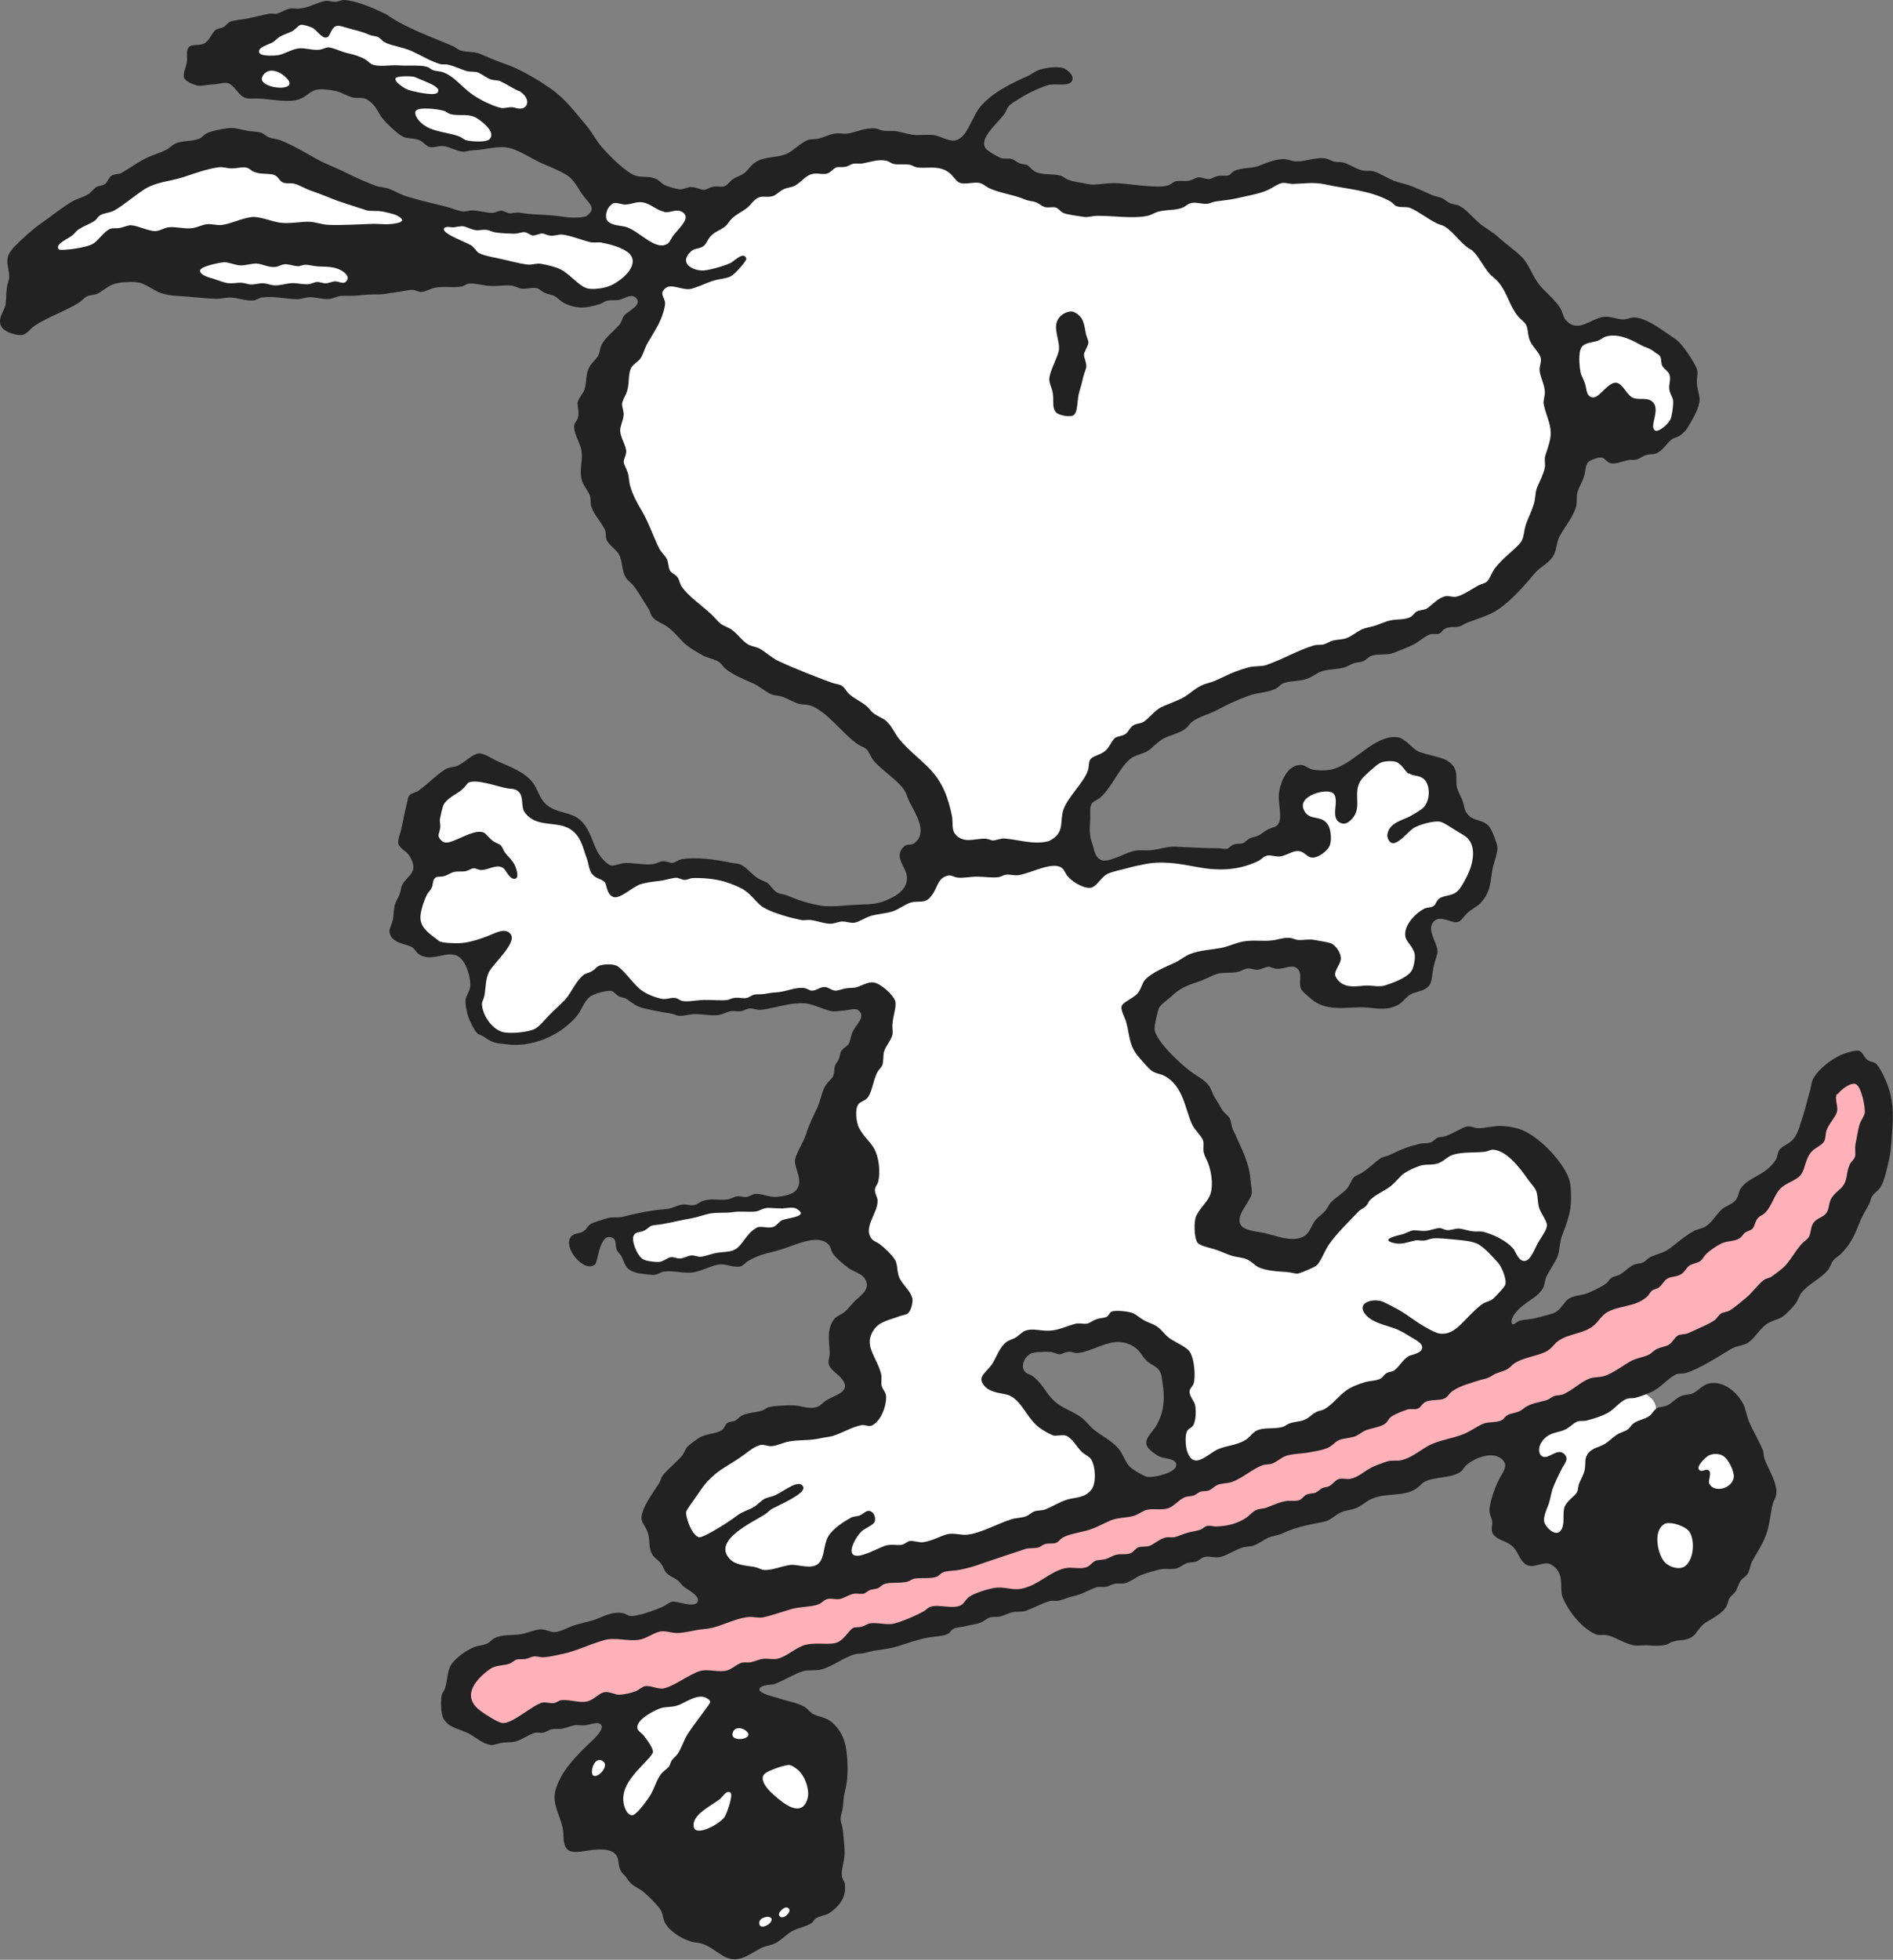 <?xml version="1.0" encoding="UTF-8"?><svg id="Layer_2" xmlns="http://www.w3.org/2000/svg" viewBox="0 0 187.62 194.13"><rect x="0" y="0" width="187.62" height="194.13" fill="#808080" stroke="none"/><defs><style>.cls-1,.cls-2,.cls-3,.cls-4,.cls-5{stroke-width:0px;}.cls-1,.cls-2,.cls-5{fill-rule:evenodd;}.cls-1,.cls-4{fill:#fff;}.cls-2{fill:#ffb1b9;}.cls-3,.cls-5{fill:#222;}</style></defs><g id="Layer_1-2"><path class="cls-3" d="M168.78,160.92c.6-.49,1.62-.82,2.25-1.67.22-.3.22-.7.43-1.01.15-.21.38-.35.52-.55.25-.35.31-.81.58-1.16.15-.2.43-.34.6-.55.27-.37.28-.92.5-1.32.49-.89.98-1.6,1.34-2.53.41-1.04.44-2.13.71-3.19.06-.23.27-.55.32-.81.21-1.13-.66-2.35-1.14-3.6-.12-.31-.06-.64-.18-.91-.43-1.01-.96-1.88-1.34-2.75-.26-.6-.33-1.32-.63-1.86-.78-1.41-2.13-2.23-3.34-1.97-.63.13-.9.58-1.58.96-.28.16-.8.11-1.25.31-.47.2-.83.65-1.28.88-.39.2-.87.15-1.14.34,0,0-.01.01-.02.02-.29.21-.43.53-.65.69-.5.37-1.13.39-1.62.77-.21.16-.32.43-.56.59-.28.2-.73.29-1.1.53-.39.26-.74.64-1.12.87-.7.42-1.29.37-1.77,1.08-.29.44-.14.99-.26,1.54-.11.5-.4.93-.57,1.39-.09.25-.05.62-.24.88-.27.37-.87.73-1.15,1.3-.3.59.14,2.03-.54,2.54-.47.35-1.3-.39-1.48-.95-.13-.39.15-1.11.37-1.65.22-.54.29-1.22.45-1.66.18-.5.59-1.37.9-1.97.24-.48.75-.94.3-1.43-.76-.83-1.67.68-2.33.11-.31-.28-.3-.94.15-1.5.67-.83,1.49-.74,2.19-1.06.46-.21.79-.6,1.2-.8.26-.12.57-.02.91-.1.61-.14,1.7-.47,2.31-.87.58-.38,1.02-.99,1.65-1.27.29-.13.65-.05.95-.14.33-.1.69-.21,1.03-.34.3-.11.58-.23.82-.37.72-.41,1.28-1.11,2.06-1.55.29-.17.73-.07,1.07-.18,1.45-.46,3.01-1.51,4.48-2.38.56-.33,1.26-.32,1.74-.66.63-.45,1.05-1.28,1.74-1.77.65-.47,1.31-.44,1.88-.97.3-.28.67-.64,1-1.06.31-.39.33-.8.69-1.21.73-.83,1.86-1.32,2.54-2.14.24-.29.32-.71.54-.97.23-.27.52-.41.75-.63,1.01-1,1.43-2.05,1.82-3.03.27-.7.6-1.22.97-1.9.13-.25.15-.57.32-.81.23-.33.56-.5.78-.83.44-.65.7-1.99.91-2.93.2-.93.23-2.08.3-2.91.12-1.45.04-2.92-.43-4.19-.23-.65-.77-1.87-1.21-2.26-.22-.19-.6-.14-.89-.4-.29-.26-.39-.7-.75-.86-.31-.13-1.57.27-2.05.52-.87.46-1.87,1.19-2.46,2.14-.27.42-.26.96-.42,1.46-.23.74-.39,1.55-.62,2.23-.27.78-.44,1.67-.93,2.32-.43.57-1.08.7-1.42,1.11-.23.29-.18.72-.39,1.04-1.05,1.58-2.61,1.62-3.44,2.78-.24.33-.21.78-.5,1.16-.38.5-1.07.6-1.46,1-.56.55-.89,1.22-1.56,1.65-.36.22-.82.25-1.17.45-.92.52-1.51,1.06-2.36,1.71-.55.43-1.28.56-1.92.86-.28.14-.47.4-.71.52-.31.15-.69.11-.99.26-.43.22-.86.68-1.35.96-.26.14-.63.18-.83.33-.21.15-.32.4-.52.55-.46.34-1.2.69-1.77.93-.67.29-1.52.22-2.05.67-.35.3-.64.9-1.15,1.22-.39.24-1.18.37-1.78.55-.7.21-1.4.19-1.79.31-.39.12-.55.47-.75.33-.21-.14-.02-.74.39-1.2.97-1.11,1.98-1.28,2.64-2.33.17-.26.19-.82.35-1.16.32-.68.86-1.38,1.12-2.06.22-.57.16-1.29.4-1.92.55-1.46.92-2.38.92-3.81,0-.67-.02-1.38-.21-1.91-.53-1.52-2.59-3.87-4.49-4.76-.62-.29-1.61-.46-2.31-.47-.78-.01-1.55.26-2.29.22-.31-.02-.68-.24-1.03-.16-.5.11-1.29.66-2.08.94-.27.1-.6.08-.83.18-.24.11-.4.35-.64.44-.34.14-.75.06-1.11.15-1.2.3-1.73.49-2.83,1.04-.36.18-.82.25-1.02.37-.58.38-1.18,1.02-1.9,1.47-.3.18-.59.25-.79.44-.25.25-.35.72-.66,1.09-.44.54-1.18.9-1.64,1.43-.2.22-.3.53-.52.78-.33.39-.79.68-1.04,1.02-.39.54-.51,1.17-1.03,1.49-1.27.77-3.04-.17-4.41-.37-.48-.07-1.48-.23-1.81-.6-.79-.86.75-2.29.98-3.16.07-.28-.07-.98-.12-1.53-.16-1.77-.97-3.17-1.75-4.92-.16-.36-.14-.83-.34-1.14-.16-.24-.46-.43-.63-.67-.26-.38-.49-.83-.76-1.24-.26-.4-.38-.91-.65-1.28-.44-.59-1.19-.93-1.76-1.36-1.38-1.06-3.38-3-3.6-4.14-.07-.39.35-2.05.44-2.2.24-.39.77-.71,1.19-1.1.85-.8,1.49-1.08,2.52-1.41.77-.25,1.47-.65,1.96-.82.58-.2,1.41-.07,2.14-.22.33-.07.6-.29.91-.33.35-.05.73.14,1.07.12.39-.03.76-.31,1.1-.3.13,0,.5.2.77.21.79.03,1.45-.44,1.95-.1.77.55.05,1.59.56,2.24.24.31,1.03.96,1.26,1.11,1.36.89,3,.58,4.45.56,1.5-.02,2.43.45,3.77-.22.47-.24.7-.66,1.16-.99.58-.41,1.55-.3,2.03-1.05.2-.32.24-1.09.34-1.62.1-.61.39-1.21.41-1.62.05-.87-1.23-2.27-.28-3.08.65-.56,1.77.33,2.33.12.33-.12.55-.52.9-.87.38-.37.94-.62,1.27-.95,1.15-1.18,1.01-2.31,1.24-3.44.14-.7.55-1.6.47-2.23-.04-.3-.49-1.58-.82-1.97-.59-.69-1.43-.49-2.02-1.09-.5-.5-.4-1-.66-1.59-.16-.37-.35-.75-.45-1.02-.33-.92.35-1.96-1-2.8-.71-.44-2.47-.64-3.05-1.02-.68-.46-1.22-1.25-1.95-1.32-2.31-.21-4.27,2.72-6.52,3.21-.46.11-1.41.11-1.91-.02-.35-.08-.66-.39-1-.43-1.35-.12-2.03,1.55-2.22,2.52-.25,1.24.44,2.72-.2,3.44-.16.18-.51.23-.91.41-.34.15-.65.46-.94.6-.28.14-.62.17-.87.29-.25.13-.48.39-.67.48-.22.1-.63.01-.95.14-.26.11-.46.35-.6.4-.25.09-.65-.04-1.07-.04-1.44,0-2.76-.1-4.09-.15-.81-.02-1.41.21-2.32.34-.6.08-1.29-.06-1.87.1-.76.19-2.54,1.18-3.15.89-.7-.33-.67-.99-.89-1.58-.33-.92-.27-1.46-.22-2.36.04-.6-.1-1.34.18-1.69.19-.23.61-.37.86-.6,1.12-1.02,1.8-2.81,2.87-3.75.54-.47,1.33-.5,1.89-.9.49-.35.9-.85,1.45-1.15.73-.39,1.57-.5,2.23-1.02.22-.18.37-.45.59-.63.71-.55,1.68-.75,2.42-1.14,1.17-.63,2.13-1.07,3.24-1.47.87-.32,1.92-.31,2.66-.69.29-.15.46-.41.71-.52.69-.3,1.65-.17,2.47-.49.46-.18.86-.52,1.32-.69.72-.26,1.56-.18,2.32-.41.32-.1.6-.31.91-.41.29-.1.66-.08.95-.21.29-.14.5-.41.79-.52.64-.25,1.56-.03,2.21-.3.78-.32,1.45-.53,2.11-.9.52-.29.97-.73,1.47-.92.29-.11.72.03.99-.1.16-.09.3-.36.52-.47.48-.27,1.05-.09,1.49-.24.21-.07.44-.26.71-.36.71-.25,1.52-.53,2.2-.83,1.64-.71,3.28-2.61,4.51-4.07.55-.66,1.25-.86,1.79-1.66.39-.58.33-1.42.71-2.08.51-.9,1.21-1.72,1.56-2.76.17-.48.01-1.06.19-1.61.14-.44.45-.93.61-1.43.18-.57.15-1.19.42-1.46.2-.21,1.1-.56,1.44-.43.21.09.47.43.7.51.46.17,1.12-.12,1.83-.28.25-.06.59.02.88-.07.24-.07.57-.34.94-.45.32-.09.72-.04.95-.14.72-.33.99-.95,1.53-1.38.22-.18.54-.2.79-.37.76-.53.85-.91,1.22-1.53.38-.62.67-1.33.75-1.82.1-.58-.21-1.11-.25-1.86-.03-.62.15-1.02,0-1.41-.29-.74-1.45-2.49-2.03-2.89-1.34-.9-2.74-2.06-4.08-2.21-.4-.05-.78.2-1.22.19-.59-.01-1.31-.34-1.92-.25-1.32.2-2.47,1.59-3.66.41-.37-.37-.36-.83-.61-1.24-.49-.84-1.43-1.55-2.06-2.31-.73-.89-1.06-2.1-1.8-2.82-.68-.65-1.56-1.26-2.32-1.96-.54-.5-1.16-.8-1.72-1.25-.83-.67-1.33-1.4-2.08-1.81-.32-.17-.71-.15-1.04-.32-.32-.16-.47-.36-.74-.47-.33-.14-.71-.17-1.04-.32-.61-.27-1.18-.55-1.78-.79-.69-.27-1.35-.39-1.89-.59-.69-.27-1.32-.71-2.01-.93-.39-.13-.84-.01-1.22-.12-.61-.17-1.14-.55-1.75-.75-.28-.09-.59-.05-.88-.09-.32-.05-.58-.25-.89-.32-.97-.2-1.93.29-2.94.28-.45,0-.85-.23-1.27-.23-.87,0-1.67.37-2.5.68-.75.28-1.59.13-2.4.49-.21.1-.34.35-.56.44-.22.09-.68-.03-1.11.07-.25.06-.53.25-.72.29-.39.08-.82-.2-1.19-.16-.26.04-.55.26-.91.33-.43.09-.95-.05-1.34.07-.26.09-.47.32-.75.4-.68.21-1.84.08-2.75,0-.9-.08-1.92-.25-2.76-.23-.99.03-1.72.25-2.52.08-.59-.14-1.24-.19-1.85-.41-.3-.11-.43-.3-.74-.4-.7-.23-1.86-.02-2.57-.43-.31-.17-.52-.5-.75-.62-.16-.09-.46-.08-.73-.17-.28-.1-.54-.35-.77-.43-.38-.13-.77.04-1.15-.12-.39-.17-1.3-.69-1.48-.95-.67-.98,1.11-2.39,1.85-3.38.23-.3.23-.6.55-.9.24-.22.79-.55,1.2-.79.86-.53,1.94-.99,2.6-1.19.63-.19,1.95.16,2.32-.34.36-.49-.25-1.03-.61-1.25-.61-.36-2.08-.1-2.6.08-.41.14-.82.48-1.2.65-1.42.62-3.46,1.58-4.66,3.04-.66.81-1.16,2.46-1.9,3.03-.74.58-1.33.15-2.42-.2-.45-.14-1.3-.06-1.95-.06-.61,0-1.28-.23-1.96-.37-.45-.08-.95,0-1.42-.07-.24-.04-.47-.18-.69-.21-1.04-.12-1.9.37-2.78.5-.4.06-.88-.06-1.27,0-.52.08-1.06.36-1.59.5-.32.08-.86.04-1.11.15-.74.31-1.4,1.03-1.99,1.32-.94.47-2.29.25-3.22.9-.47.33-.73.82-1.08,1.06-.39.28-.84.38-1.2.65-.2.15-.37.43-.64.59-.33.2-.77,0-1.29.11-.3.06-.59.27-.8.29-.36.03-.77-.24-1.23-.27-.43-.03-.87.25-1.18.23-.43-.04-1.23-.27-1.58-.45-.27-.14-.46-.41-.74-.55-.73-.37-1.46-.14-2.12-.36-.9-.31-2.48-1.85-3.37-2.89-.55-.64-.94-1.44-1.47-2.06-1.28-1.5-2.1-2.67-3.62-3.72-1.4-.97-3.12-1.96-4.54-2.43-.89-.3-1.66-.67-2.48-1-.53-.21-1.32-.1-1.92-.33-.22-.08-.4-.26-.62-.37-2.06-.91-4.68-1.77-6.71-3.21-.05-.03-.07-.02-.11-.04C36.99.78,35.21.03,34.05,0c-.23,0-.53.18-.84.18-.37,0-.69-.14-.96-.09-.87.17-1.64.68-2.58.76-.29.03-.6-.05-.88-.01-.45.06-.76.32-1.28.5-.25.08-.55-.04-.84.02-.71.14-1.5.35-2.17.48-.46.09-1.39.16-1.71.32-.21.1-.37.37-.64.52-.32.17-.57.11-.83.33-.37.33-.56,1-1.07,1.29-.5.28-1.25.02-1.55.39-.29.34-.1,1.02-.19,1.53-.08.46-.46,1.2-.22,1.57.21.33.99.63,1.28.69.38.07,1.02-.11,1.6-.12.49-.01,1.18-.3,1.6-.05.51.3.88,1.06,1.42,1.34.36.18.94.1,1.38.11,1.19.03,3.12.49,4.2.03.57-.24.99-.74,1.51-.88.48-.13,1.24-.03,1.8.06.68.11,1.2.49,1.82.67.47.14,1.04-.06,1.5.23.93.59,1.11,1.39,1.51,1.87.47.56,1.36,1.4,1.92,1.74.52.32,1.19.15,1.81.44.29.14.56.51.9.63.38.13,1.02-.14,1.41-.08.66.09,1.31.51,1.93.56.26.02.66-.14,1.03-.15,1.09-.01,2.16-.41,3.24-.28,1.22.15,2.54,1.16,3.72,1.65.79.33,1.5.62,2.17,1.01.94.55,1.16,1.32,1.74,2.09.63.84,1.37,1.28.4,2.01-.32.24-1.58.23-2.14.14-1.16-.19-2.3-.22-3.37-.29-.47-.02-.89-.12-1.26-.15-.3-.03-.7.11-.96.06-.23-.04-.57-.24-.73-.25-.3-.01-.62.22-.95.22-.56,0-1.26-.22-1.92-.25-.35-.01-.71.15-.99.11-.55-.08-1.18-.37-1.81-.52-1.28-.31-2.45-.58-3.7-.96-.64-.19-1.21-.55-1.86-.79-.4-.14-.83-.12-1.23-.27-.98-.37-2.04-.83-2.95-1.29-.96-.49-2.04-.87-2.99-1.4-1.2-.68-2.31-1.34-3.49-1.81-.38-.15-.79-.15-1.19-.31-.25-.1-.45-.32-.7-.43-.35-.16-1-.12-1.5-.23-.46-.1-1.08-.27-1.53-.26-.62.02-1.93.28-2.43.53-.31.16-.44.41-.71.52-.67.29-1.65.17-2.39.49-.27.12-.55.43-.86.6-.66.34-1.48.55-2.23.94-.8.42-1.54.98-2.25,1.37-.29.16-.78.1-1.02.3-.27.21-.35.59-.59.78-.28.22-.59.15-.9.33-.27.16-.51.56-.86.75-.51.28-1.04.39-1.55.69-1.07.64-2.15,1.53-3.11,2.19-.78.54-1.75,1.43-2.54,2.22-1.24,1.25-.56,1.87-.56,3.04,0,.27-.18.66-.24,1.12-.09.72-.03,1.46-.18,1.84-.28.75-.74,1.3-.33,2,.34.57,1.66.9,2.09.78.54-.15.61-.53,1.27-.96,1.27-.83,2.97-1.38,4.37-2.27.23-.15.44-.42.67-.55.3-.18.75-.13,1.1-.3.55-.28,1-.71,1.54-.92.64-.25,2.21-.33,2.79-.12.72.26,1.26.71,1.86.94.6.22,1.21.3,1.84.33,1.2.06,2.31.22,3.68.28.56.02,1.01-.17,1.6-.12.69.05,1.48.36,2.18.28.27-.04.52-.25.8-.29,1.1-.17,2.22.12,3.41.17.45.02.95-.22,1.45-.2.59.03,1.22.22,1.77.18.42-.03.82-.28,1.25-.31.58-.03,1.13.03,1.76-.05.58-.07,1.22-.1,1.79-.09.64,0,1.15-.13,1.75-.2.59-.07,1.29-.26,1.79-.25.28.01.57.22.85.2.41-.02.88-.33,1.36-.42.87-.16,1.88.03,2.63-.12.25-.04.47-.26.72-.29.58-.06,1.37.2,2.15.24.76.04,1.57-.14,2.18-.02.3.06.58.24.85.28.52.07,1.19-.19,1.65-.01.21.09.42.32.7.44.32.14.69.16.97.32.29.16.5.42.78.59,1.23.71,2.35.63,3.68.19.25-.08.44-.24.68-.32.35-.11.83,0,1.3-.11.47-.11,1.19-.67,1.64-.16.62.71-.79,1.24-1.21,1.75-.19.23-.21.59-.43.85-.78.91-1.43,1.27-1.82,2.08-.15.33-.14.73-.35,1.08-.26.42-.58.62-.81,1.02-.43.76-.27,1.56-.51,2.27-.14.41-.5.74-.65,1.17-.13.37.18,1.07,0,1.64-.09.3-.32.48-.36.7-.11.66.44,1.57.64,2.24.35,1.18-.28,2.31.18,3.44.2.5.57.88.73,1.35.11.34.02.74.15,1.1.28.8.91,1.41,1.32,2.22.18.36.03.89.27,1.21.45.63.99.86,1.23,1.46.28.7.18,1.48.6,2.12.19.3.5.48.71.74.56.7,1.03,1.58,1.52,2.33.16.24.19.57.4.83.38.46.96.57,1.52.99.78.57,1.31,1.4,2.04,1.93.4.29.92.58,1.36.84.55.32,1.24.37,1.71.71.23.17.37.45.59.63.79.67,1.97,1.1,2.72,1.45.63.29,1.06.67,1.59.98.42.25.93.22,1.31.35.54.18,1.04.5,1.59.68.39.13.84.07,1.23.2,1.66.57,3.28,2.92,4.74,3.87.28.18.59.25.82.47.27.27.39.74.68,1.09.9,1.08,2.32,1.86,3.07,2.97.23.34.31.77.49,1.13.63,1.21,1.83,3.01.54,4.07-.44.36-.71-.04-1.17.46-.9.96.31,1.94.39,2.89.11,1.33-1.25,2.07-2.41,2.48-.97.33-1.91.25-2.82.31-1.05.07-2.22.23-3.21.09-1.24-.19-2.24-.52-3.43-1.01-.35-.15-.76-.13-1.08-.35-.34-.23-.57-.64-.83-.86-.24-.2-.68-.3-1.01-.51-.58-.36-1.05-1.02-1.65-1.33-.24-.13-.65-.13-1-.2-1.6-.33-3.52-.61-4.98-.32-.29.06-.54.31-.83.33-.32.03-.59-.2-.96-.16-.31.03-.65.26-1.02.3-.96.09-2.06-.19-2.8-.11-.56.06-1.09.38-1.48.16-.36-.2-.77-.68-.99-1.01-.71-1.07-.82-2.53-1.97-3.49-.91-.77-2.33-.57-3.37-1.55-.57-.54-.76-1.42-1.2-2.03-.84-1.15-2.58-1.74-3.42-2.12-.71-.32-1.46-.88-1.98-.82-.68.07-1.25.81-2.1,1.21-.34.15-.85.13-1.25.38-.88.55-1.76,1.5-2.65,2.11-.25.17-.67.21-.87.44-.15.19-.2.62-.28.93-.24.91-.33,1.55-.54,2.46-.1.45-.4,1.15-.26,1.46.21.47.68.64.95.97.3.37.61,1.05.5,1.52-.13.57-.8.95-1.1,1.56-.1.2-.13.58-.24.89-.12.32-.36.66-.47,1.04-.15.53-.1,1.11-.22,1.58-.11.41-.37.85-.31,1.19.21,1.14,1.78,1.09,2.3,1.5.24.19.37.47.59.63,1.28.92,2.92-.54,4.02.3.82.63,1.17,2.3,1.08,2.95-.07.47-.42.92-.46,1.27-.05.47.17,1.53.4,2.01.14.3.45,1,.73,1.28.19.2.53.24.78.44.85.64,1.41.58,2.31.7,2.14.26,4.98-.66,6.79-2.8.49-.56.69-1.38,1.25-1.87.44-.39,1.88-.75,2.27-.6.22.08.43.39.71.52.25.12.54.11.73.25.7.48.95.74,1.67.91.75.18,1.82.4,2.58.5.36.05.64.21.88.25.51.06,1.17-.19,1.79-.17.79.03,1.59.2,2.22.09.45-.08.84-.34,1.25-.38.34-.03.66.06.95,0,.25-.04.55-.21.76-.25.36-.07.75.14,1.15.12.38-.02.91-.13,1.33-.23.96-.22,2.46-.56,3.39-.37.76.16,1.58.57,2.35.74.28.06.86-.05,1.33-.08.4-.03,1.05-.29,1.38.04.62.61-.2,1.3-.56,1.93-.29.51-.27,1.09-.5,1.39-.16.22-.49.36-.71.67-.12.18-.12.51-.24.81-.09.22-.3.42-.37.62-.12.36-.01.73-.23,1.12-.17.28-.45.48-.66.78-.39.55-.51,1.47-.85,2.24-.41.89-.82,1.65-1.11,2.59-.28.89-1,1.94-1.11,2.59-.14.8.98,2.18.01,3.13-.38.37-1.51.59-2.16.56-.58-.03-1.24-.35-1.81-.29-.28.03-.52.24-.79.29-.3.06-.66-.09-.99-.05-.34.04-.66.27-.95.3-.96.1-1.61-.13-2.44.15-.29.1-.51.32-.83.4-.38.11-.82-.1-1.22-.04-.46.06-.93.35-1.44.43-.49.07-.99.08-1.49.16-1.05.16-2.02.39-2.96.62-.49.12-1.01,0-1.45.12-.4.1-1.52.44-1.78.62-.23.16-.37.48-.63.67-.4.29-.97.18-1.28.57-.85,1.08,1.36,3.68,2.41,2.72.26-.24.45-3.33,1.76-2.58.38.22.17.7.38,1.18.09.2.35.4.48.67.39.84.38,1.26,1.42,1.57.3.08,1.57.24,1.8.22.33-.03.65-.29.98-.33.98-.14,2.03.25,2.99.06.84-.17,1.6-.61,2.42-.76.67-.13,1.59.4,2.22.16.27-.1.47-.38.71-.52,1.35-.78,2.21-.76,3.63-1.25,1.25-.43,3.26-1.37,4.27-.43.29.27.31.72.53,1.01.32.43.91.91,1.34,1.26.68.55,1.61.62,1.92,1.43.29.78-.39,1.31-1.02,1.86-.38.35-.72.82-1.08,1.14-.32.28-.79.43-1.01.68-.91,1.03-.5,2.51-.51,3.46,0,.34-.19.79-.08,1.11.21.63.89.87,1.34,1.49.87,1.19-.63,1.48-1.55,2.03-.29.18-.55.48-.79.6-.75.36-1.36.07-2.18-.05-.62-.09-2.22.01-2.82.16-.2.05-.38.25-.6.32-.71.22-1.47.21-2.05.52-.23.12-.38.34-.6.47-.21.13-.61.08-.83.26-.2.15-.26.47-.44.62-.61.5-1.62.37-2.39.87-.32.21-.84.57-1.12.87-.21.23-.3.62-.55.9-.6.69-1.41,1.32-1.89,1.93-.16.2-.2.52-.36.77-.67,1.05-1.64,2.33-1.74,3.34-.05.53.37.87.58,1.43.32.84.06,1.45.45,2.21.23.44.56.53.95,1.04.2.27.24.54.4.75.34.44.77.5,1.29.91.19.16.29.39.51.56.35.28,1.77.97,1.34,1.57-.37.52-2.06-.15-2.45-.09-.35.07-.61.35-1.02.53-.7.31-2.44.96-3.15.89-.23-.02-.51-.24-.77-.28-.96-.16-1.68.22-2.55.57-.84.33-1.9.45-2.69.81-.65.29-1.16.52-1.59.5-.31,0-.78-.24-1.15-.27-.6-.04-1.43.37-2.16.49-.87.14-1.75-.05-2.63.42-.18.1-.34.31-.56.44-.43.26-.96.21-1.44.43-.73.32-1.75.98-2.24,1.75-.36.55-.36,1.55-.58,2.27-.07.24-.27.46-.33.67-.13.53-.12,1.91.18,2.4.58.94,1.48.93,2.49,1.45.76.41,1.37,1.03,2.21,1.13.33.03.79-.19,1.18-.23.42-.04.88-.02,1.22-.11.67-.17,1.24-.65,1.92-.86.26-.07.55.03.84-.02.28-.04.56-.27.83-.33.34-.07.74,0,1.11-.08.41-.08.82-.26,1.21-.33.3-.05.7.07,1.1,0,.58-.08,1.27-.44,1.53.03.27.47-.89,1.47-1.47,2.03-1.61,1.56-2.57,2.74-3.05,4.26-.5,1.58.61,2.77.74,4.33.04.51-.04,1.29.47,1.71.43.36,1.44.14,2.03.05.68-.1,1.55-.16,2.07.01,1.22.43.68,1.26,1.16,2.07.13.2.4.41.56.66.48.76.77.76,1.45,1.21.55.39,1.43,1.31,1.81,1.79.35.45.28,1.04.58,1.51.57.93,1.72,1.52,2.61,1.8.29.09.63.06.96.17.79.25,1.3.71,2.02,1.16,1.48.91,2.35.12,3.84-.69.4-.22,1.05-.27,1.59-.58.57-.32,1.04-.88,1.61-1.16.63-.31,1.39-.44,1.82-.75.23-.16.28-.36.44-.47.36-.23.99-.31,1.28-.49,1.33-.86,1.76-1.87,1.6-2.96-.04-.24-.26-.46-.29-.71-.1-.79.31-1.52.27-2.49-.02-.69-.11-1.39-.17-2.03-.04-.43-.22-.83-.23-1.17,0-.29.19-.81.24-1.27.04-.47.07-.94.15-1.26.34-1.36.37-2.4.23-3.87-.11-1.17-.4-2.11-1.27-2.98-.77-.78-1.45-.66-2.13-1.05-.27-.15-.45-.46-.78-.66-.62-.39-1.61-.55-2.31-.78-.26-.08-.68-.2-1.16-.35-.27-.08-1.08-.33-1.01-.65.09-.44,1.31-.43,1.4-.46,1.17-.44,1.99-1.02,2.94-1.31.56-.17,1.19-.01,1.79-.17,1.17-.31,2.09-1.14,3.36-1.51.26-.08.56-.03.84-.1.57-.15.88-.24,1.41-.3.74-.1,1.39-.21,2.01-.4,1.04-.33,1.99-.67,3.03-.86.65-.11,1.45-.12,1.91-.36.21-.11.27-.36.56-.51.27-.14.89-.16,1.29-.27.44-.12.91-.16,1.33-.31.34-.12.62-.42.94-.52.31-.11.72-.02,1.07-.11.38-.1.78-.32,1.21-.42.41-.09.86,0,1.22-.11.82-.27,1.58-.73,2.42-.98.33-.1.7.02,1.03-.07.45-.13.88-.32,1.36-.43.86-.17,1.4-.57,2.23-.86.32-.12.69,0,1.03-.07.26-.05.51-.23.8-.29.37-.08.79.03,1.1-.07.56-.17,1.03-.6,1.58-.81.58-.22,1.3-.42,1.86-.55.55-.13,1.18.05,1.68-.12.33-.11.6-.36.9-.48.32-.13.67-.07.99-.18.27-.1.5-.36.79-.44.47-.14,1.04.1,1.56,0,.6-.12,1.31-.6,2.12-.91.41-.15.91-.11,1.29-.26.46-.18.9-.52,1.35-.73.46-.21.97-.24,1.37-.42.93-.43,1.53-.61,2.5-.84.61-.15,1.28-.23,1.86-.39.52-.15.99-.65,1.51-.89.53-.24,1.11-.21,1.63-.47.49-.25.91-.63,1.39-.85,1.56-.69,3.11-.13,4.48-1.05.24-.16.58-.54.74-.63.95-.55,2.78-.33,3.68-1.06.14-.11.27-.4.48-.59.81-.72,2.76-1.54,3.66-.49.53.62-.05,1.19-.44,1.96-.39.8-.93,2.27-.9,3.09,0,.3.23.7.26.99.05.46-.18.94.12,1.3.54.67,1.42.6,2.07,1.36.4.47.6,1.26,1.15,1.61.82.51,1.77-.45,2.56.04,1.33.81.78,2.29,1.04,3.07.41,1.19,1.79,3.16,3.32,3.8.43.18.75-.03,1.35.15.76.24,1.43.72,2.32.93.46.11,1.07-.02,1.61.03.55.05,1.16.05,1.6-.04.32-.07.47-.25.76-.33.79-.24,1.38-.05,2.01-.55.38-.3.5-.72,1-1.14ZM113.65,146.28c-.44-.15-1.37-.69-1.67-.99-.48-.48-.66-1.27-1.16-1.84-.75-.84-1.68-1.23-2.46-1.88-.32-.27-.57-.61-.87-.89-1.02-.97-2.33-1.07-3.36-2.27-.51-.59-.87-1.36-1.67-2.01-.31-.26-.67-.28-.9-.55-.38-.47-.11-1.34.53-1.74.32-.2,1.43-.23,1.98-.2.33.01.68.23.96.24.21,0,.52-.23.91-.25.27-.02.58.15.84.13,1.85-.18,3.7-1.97,5.72-.55.5.35.62.75,1.03,1.19.45.5,1.02.61,1.33,1.03.31.42.3.88.38,1.4.21,1.26.17,2.8-.68,4.19-.39.63-1.28,1.32-.82,2.05.19.29.72.71,1.14.92.53.27,1.63.17,1.7.79.11.9-2.5,1.38-2.95,1.23Z"/><path class="cls-2" d="M182.08,108.32c-.32.54.2,1.36-.06,1.95-.23.53-.77,1.09-.98,1.68-.15.42-.06.85-.27,1.15-.29.42-.85.57-1.23.99-.68.76-.59,1.83-1.16,2.4-.48.49-1.41.7-1.95,1.28-.58.62-.81,1.65-1.46,2.34-.22.23-.55.33-.75.56-.27.3-.28.78-.54,1.05-.17.18-.51.21-.76.41-.16.14-.29.38-.48.51-.51.36-1.24.24-1.86.55-.42.21-1.06.62-1.49,1.04-.2.19-.33.49-.55.67-.33.26-.83.24-1.13.49-.29.24-.46.62-.78.82-.46.3-.99.2-1.4.46-.32.21-.46.59-.82.86-.2.16-.48.16-.68.32-.21.17-.31.44-.48.59-1.24,1.09-2.75.82-4,1.57-.53.32-.81.89-1.3,1.3-1.01.83-2.43.76-3.51,1.52-.32.22-.55.59-.86.83-.85.66-2.32.67-3.44,1.36-.26.16-.44.41-.67.56-.48.3-1.05.35-1.47.62-.66.42-.86.36-1.4.53-.84.28-1.82.51-2.61,1.04-.32.21-.43.52-.74.71-.54.33-1.43.06-2.05.44-.26.15-.38.47-.63.59-.31.16-.72,0-1.07.11-.52.17-1.33.48-1.7.78-.14.12-.28.43-.48.59-.48.38-1.35.45-2,.71-.31.12-.6.41-.98.56-.52.21-1.17.19-1.63.39-.34.15-.62.5-.94.68-.55.31-1.45.43-2.16.56-.69.12-1.57.11-2.17.33-.47.17-.87.58-1.39.77-.28.09-.59.04-.88.14-1.08.38-1.98,1.27-3.05,1.66-.52.18-1.02.11-1.48.31-.26.12-.5.39-.79.52-.25.12-.6.05-.87.14-.24.08-.42.28-.64.37-.3.1-.62.06-.91.18-.57.24-.97.79-1.5,1.03-.67.31-1.57.04-2.29.22-.37.1-.82.44-1.2.57-.7.24-1.63.16-2.39.49-.8.34-1.51.77-2.34.99-.76.2-1.77.36-2.35.68-.27.15-.4.4-.64.52-.3.15-.73.02-1.18.15-.21.06-.4.26-.6.32-.43.13-.93.02-1.33.16-1.55.53-3.29,1.08-5,1.68-.45.15-1.07.29-1.56.39-.53.1-1.13.07-1.56.23-.25.1-.43.36-.64.44-.65.23-1.48.08-2.17.18-.28.04-.53.27-.83.33-.77.16-1.63.01-2.21.22-.23.08-.39.3-.6.4-.24.11-.59.09-.87.22-.18.08-.37.27-.53.32-.28.09-.7-.05-1.07.03-.45.1-.88.4-1.28.5-.46.11-.95-.12-1.38.04-.27.11-.48.37-.75.48-.71.3-1.83.22-2.77.5-.95.28-1.96.64-2.77.81-.45.09-.93-.08-1.38-.04-1.59.14-2.88,1.08-4.47,1.2-.9.07-1.8.38-2.67.39-.58,0-1.17-.27-1.72-.14-.69.17-1.36.72-2.12.82-1.07.15-2.3-.28-3.36.02-1.48.42-2.66,1.03-4.01,1.34-.66.15-1.38.31-1.98.36-.34.03-.69-.13-1.03-.08-.24.04-.52.21-.83.26-.33.04-.66-.02-.88.06-.22.07-.41.3-.68.4-.62.21-1.36.13-1.9.51-1.77,1.26-2.78,2.88-.91,4.2.38.27,1.59,1.09,2.1,1.16.96.15,3.05-1.83,3.99-2.02.38-.08.77.12,1.15.05.26-.05.47-.27.72-.29.99-.1,2.03.44,2.9,0,.57-.29.95-.75,1.43-.8.46-.05.99.26,1.38.26.44,0,1.22-.17,1.67-.35.33-.13.56-.42.91-.49.57-.11,1.29.34,1.88.21,1.02-.22,2.42-1.35,3.55-1.71.81-.26,1.88.19,2.75-.08.42-.13.87-.56,1.35-.73.32-.11.65,0,.95-.06.46-.1.83-.31,1.29-.35.44-.03.93.09,1.34,0,.93-.19,1.87-1.16,2.79-1.38,1.2-.29,2.47.09,3.24-.28.62-.3,1.05-1.11,1.45-1.38.19-.13.48-.03.87-.14.37-.1.61-.3.83-.33.81-.1,1.55.17,2.26.05.72-.13,2.4-.85,3.14-1.28.15-.09.29-.27.48-.36.85-.4,2.39.28,3.21-.25.23-.14.43-.55.74-.78.51-.37,2.08-.88,2.8-.92.88-.05,1.55.27,2.34.12,1.69-.31,2.8-1.68,4.37-2.04.72-.16,1.55.16,2.21-.14.28-.12.48-.44.79-.59.25-.12.67-.06,1.06-.19.35-.11.7-.34.98-.41.54-.13,1.08.04,1.52-.19.23-.12.4-.39.64-.52.34-.17.87-.03,1.22-.19.5-.22.93-.65,1.5-.8.32-.1.7.03,1.03-.07.39-.12.79-.3,1.21-.42.4-.11.91-.17,1.25-.3.24-.09.41-.3.64-.36.31-.08.65.06.92.05.95-.04,1.98-.21,2.96-.85.33-.22.54-.52.94-.75.34-.19.72-.14,1.06-.26.66-.23,1.35-.58,2.04-.67.47-.06.92.07,1.3-.11.25-.12.4-.39.64-.51.27-.15.65-.09.95-.22.22-.1.42-.33.63-.44.23-.11.5-.08.68-.18.31-.16.55-.52.86-.67.4-.19.83.02,1.26-.07.73-.15,1.17-.6,1.96-1.05.45-.26,1.22-.52,1.66-.66.48-.16.95-.03,1.38-.12.98-.22,1.65-.82,2.67-1.41,1.02-.59,2.43-.72,3.6-1.21.65-.28,1.22-.71,1.8-.97.58-.27,1.37-.09,1.94-.4.2-.11.32-.35.53-.47.34-.21.87-.21,1.32-.46.21-.12.42-.32.64-.44.64-.34,1.45-.43,2.01-.63.25-.09.44-.29.64-.36.33-.12.7-.06,1.03-.23,1.01-.49,1.66-1.21,2.55-1.53.45-.16.98-.08,1.52-.27.77-.28,1.64-.91,2.4-1.37.65-.39,1.4-.44,1.97-.74.23-.13.43-.38.71-.52.4-.21.96-.25,1.25-.46.38-.27.53-.67.82-.86.3-.2.72-.11,1.06-.26.41-.18.94-.43,1.43-.65.4-.18.92-.43,1.21-.65.23-.18.36-.46.59-.63.26-.19.62-.15.91-.33.54-.33,1.16-.88,1.68-1.31.59-.5,1.04-1.2,1.67-1.69.22-.17.55-.19.76-.33.37-.25.74-.54,1.05-.79.77-.65,1.12-1.48,1.92-2.43.2-.24.51-.39.71-.67.32-.46.15-1.08.57-1.54.37-.42.9-.47,1.2-.88.31-.42.22-1.03.53-1.51.37-.56.88-.82,1.15-1.22.45-.64.27-1.31.66-2.12.11-.22.37-.41.48-.67.14-.34-.03-.85.08-1.34.12-.6.23-1.36.4-1.93.1-.33.42-.74.5-1.08.11-.46-.31-2.69-.89-2.91-.48-.2-1.53.59-1.8,1.04Z"/><path class="cls-1" d="M162.65,34.19c-1.27-.72-2.41-1.16-3.5-.85-.21.06-.49.3-.75.4-.48.19-1.19.15-1.59.58-.44.48-.25,2.06-.16,2.53.09.45.29.66.45,1.17.11.34.14,1,.42,1.21.71.54,1.24-.61,2.14-1.17,1-.62,1.37.85,2.06,1.28.63.38,1.51-.07,2.08.48.81.77-.38,2.42.23,2.82.31.2,1.19-.49,1.5-1.04.18-.31.35-1.57.29-1.96-.05-.31-.33-.68-.38-1.1-.05-.52.21-1.02,0-1.49-.14-.31-.47-.46-.67-.78-.19-.3-.05-.71-.25-.99-.14-.19-.35-.27-.43-.33-.61-.51-.94-.49-1.44-.76Z"/><path class="cls-1" d="M145.94,24.81c-1.14-.57-1.75-1.74-2.74-2.37-.23-.15-.54-.18-.81-.32-.9-.45-1.82-1.19-2.64-1.53-.38-.15-.93.01-1.38-.19-.21-.09-.34-.32-.55-.44-2.05-1.15-4.38-1.22-6.44-1.69-1.16-.26-2.2-.08-3.21-.05-.4,0-.77-.15-1.11-.09-.45.09-.92.48-1.4.69-.84.39-2.06.58-3.07.82-.73.17-1.5.22-2.17.33-.26.04-.51.18-.72.21-.64.07-1.17-.23-1.76-.03-.24.08-.43.3-.79.44-.65.26-1.58.16-2.36.38-.34.09-.66.32-1.06.41-1.42.31-3.56-.03-4.97,0-.48,0-.96.17-1.3.11-.58-.1-1.7-.22-2.08-.4-.25-.12-.44-.41-.7-.52-.31-.12-.83.06-1.19-.08-.27-.1-.49-.32-.78-.44-.33-.14-.72-.12-1.08-.27-1.11-.49-2.46-.63-3.55-1.12-.29-.14-.54-.36-.81-.48-.66-.27-1.67.21-2.26-.13-.31-.18-.56-.65-.91-.92-1.04-.83-2.19-.38-3.26-.56-.23-.04-.43-.21-.66-.25-.61-.1-1.22.03-1.68-.1-.16-.05-.45-.25-.62-.29-.78-.2-1.61.12-2.4.26-.31.05-.63-.03-.92.03-.2.04-.45.22-.72.29-.4.09-.78,0-.95.07-.33.14-.54.48-.87.6-.41.15-.99-.06-1.45.04-.73.15-1,.69-1.76,1.16-.31.19-.81.19-1.17.38-.39.2-.69.53-.98.64-.58.22-1.04-.05-1.52.19-.49.25-.71.7-1.08.99-.52.42-1.11.63-1.61,1.16-.21.22-.34.5-.59.7-.42.35-1.06.5-1.5,1.04-.22.27-.32.63-.59.86-.39.33-.91.23-1.25.53-1.34,1.21.17,1.98,1.24,1.92.7-.05,2.42-.57,2.77-.81.34-.23,1.24-1.11,1.44-.35.05.19-.99,1.35-1.4,1.65-.47.33-1.15.31-1.82.51-.8.24-1.74.74-2.35.84-.79.12-1.89-.57-2.45-.08-.65.56-.06.91-.03,1.45.01.13-.05.51-.13.77-.35,1.25-.88,1.97-1.59,3.18-.31.53-.44,1.16-.72,1.55-.22.32-.62.5-.85.83-.41.58-.21,1.5-.47,2.38-.11.38-.44.88-.5,1.24-.05.34.19.77.15,1.18-.05.56-.36,1.09-.34,1.54.03.67.51,1.32.59,1.97.05.38-.26.81-.24,1.12.02.28.29.7.42,1.13.11.37.1.81.19,1.14.26.99.7,1.75,1.22,2.64.65,1.11,1.16,2.64,1.71,3.7.19.35.51.61.72.97.17.31.16.96.34,1.21.18.25.53.37.7.59.2.24.24.64.41.91.65,1,2.05,1.93,3.03,2.85.3.28.58.67.87.89.32.24.76.34,1.09.58.65.48,1.03,1.12,1.65,1.48.34.19.82.22,1.16.42.65.39,1.14.88,1.83,1.21,1.68.79,3.75,1.58,5.26,2.14.46.17.82.13,1.12.39.24.2.39.54.63.75.51.45,1.22.75,1.75,1.21.22.19.38.46.59.63.46.38,1.04.53,1.4.88.51.49.77,1.2,1.24,1.76.87,1.03,1.93,1.87,2.79,2.71,1.56,1.52,2.04,3.18,2.39,4.78.15.66-.03,1.43.32,1.86.86,1.06,1.99.43,3.04.49.26.01.52.17.73.17.3,0,.77-.22,1.14-.19,1.15.1,2.28.42,3.34.4.29,0,.92-.07,1.14-.19,1.51-.78.99-1.87,1.33-2.98.38-1.28,2.01-2.71,2.44-3.93.15-.41.06-.9.27-1.16.27-.33.91-.4,1.4-.77.49-.38.7-1.07,1.03-1.33.25-.19.72-.16,1.06-.41.26-.19.39-.55.67-.78.31-.26.86-.22,1.17-.45.66-.51,1.05-1.08,1.66-1.4.43-.22,1.26-.49,2.05-.88.86-.43,1.46-1.21,2.51-1.48,1.24-.32,2.11-1.06,4.1-1.59.64-.17,1.27-.06,1.79-.24,1.66-.58,3.13-1.47,4.72-1.94.31-.09.68-.01.99-.11.31-.09.57-.29.87-.37.44-.11.91-.08,1.33-.23.48-.17.95-.57,1.47-.84.37-.19.94-.26,1.44-.42.54-.18,1.03-.42,1.44-.5.74-.15,1.49-.04,2.05-.36.21-.12.35-.39.56-.51.36-.21.8-.14,1.06-.33.72-.53,1.05-1,1.8-1.2.33-.08.71.12,1.07.05.68-.14,1.44-.7,2.15-1.09.32-.18.71-.22.9-.41.31-.29.47-.89.8-1.33.77-1,2-1.87,2.52-2.52.39-.49.31-1.14.56-1.85.22-.62.57-1.3.78-2.01.16-.52.12-1.14.3-1.58.31-.74.64-1.32.78-2.01.07-.36-.07-.78.04-1.15.28-.9.58-1.61.54-2.38-.03-.92-.49-1.73-.69-2.73-.08-.35.14-.8.11-1.3-.04-.68-.47-1.45-.52-2.05-.03-.43.2-.84.12-1.22-.12-.52-.67-.94-1.04-1.65-.27-.52-.19-1.26-.43-1.67-.18-.32-.56-.54-.78-.82-.86-1.02-1.07-2.4-2.01-3.46-.27-.31-.61-.51-.87-.82-.52-.61-1.09-1.73-1.59-2.17-.03-.02-.05-.06-.08-.07Z"/><path class="cls-1" d="M139.61,76.64c-.36-.25-.58-.79-1.06-1.08-.45-.27-1.43-.18-1.83.05-.38.22-1.49,1.24-1.68,1.47-1.1,1.29,0,2.71-.92,3.89-.31.4-.72.7-1.09.6-1.4-.37-.15-2.3-.89-2.99-.59-.55-3.55.21-2.93,1.61.55,1.25,1.78.4,2.45,1.58.27.48.37,1.64.06,2.14-.33.53-1.24,1.18-1.85,1.01-.27-.08-.56-.42-.89-.55-.66-.25-1.2.26-1.97.44-.51.12-1.1-.19-1.53-.03-.3.11-.51.39-.79.52-2.11.99-4.09.96-6.18.56-1.75-.33-3.42-.62-5.2-.23-.44.09-1.01.2-1.52.35-.62.18-1.59.35-2.05.6-.56.29-.93,1.04-1.45,1.3-.56.28-1.85-.37-2.44-1.04-.27-.31-.34-.66-.6-.86-.91-.69-2.9.45-4.23.7-.4.08-.96-.08-1.3-.04-.26.03-.49.21-.76.25-.6.08-1.35-.04-2.03-.05-.74-.02-1.47.17-2.02.09-.34-.04-.6-.26-.93-.2-1.22.23-1.01,1.54-1.99,2.35-.44.37-1.18.15-1.71.32-.65.2-1.23.71-1.88.9-.65.19-1.37.23-2.01.4-.62.17-1.17.6-1.7.7-.33.07-.81-.13-1.23-.12-.38.02-.76.21-1.1.22-.62.02-1.29-.27-1.96-.36-.33-.05-.67.05-.96,0-1.02-.21-2.73-.65-3.74-1.23-.67-.38-1.13-1.22-1.93-1.74-.55-.35-1.35-.65-1.9-.82-.97-.3-2.29-.41-3.22-.37-.28.01-.55.2-.83.18-.27-.02-.52-.2-.77-.21-.42-.01-1.09.25-1.79.32-.62.06-1.38.19-1.79.32-.78.26-2.03,1.51-2.68,1.26-.7-.27-.62-1.23-.89-1.5-.29-.31-.83-.27-1.24-.81-.31-.4-.31-1.01-.5-1.51-.35-.88-.48-1.9-1.3-2.64-1.42-1.28-3.55-.21-4.83-1.89-.45-.58-.07-1.54-.63-2.08-.38-.36-.74-.24-1.23-.35-.99-.2-3.01-.93-3.72-.54-.19.1-.33.41-.63.67-.52.44-1.44.81-1.83,1.47-.15.26-.31,1.12-.38,1.42-.06.31.07.58.02.92-.05.39-.24.71-.13.92.46.82,1.03.5,1.58.3.75-.28,2.21-1.14,2.92-.73.24.14.5.54.83.78.31.24.61.28.82.47.13.13.28.52.36.64.28.41.75.76,1.03,1.35.08.17.47,1.19.03,1.3-.55.14-.91-.85-1.17-1.04-.66-.46-1.37.14-2.17.18-.31.02-.54-.19-.81-.17-.21.02-.52.24-.79.29-.34.06-.71-.01-1.11.07-.34.07-.63.31-.98.41-.43.13-.71-.03-.95.22-.23.24-.15.66-.32.97-.13.25-.35.45-.44.62-.35.69-.69,1.8-.66,2.35.05,1.04.91,1.55,1.86,2.28.29.21,1.62.22,1.96.21.9-.03,1.82-.33,2.7-.65.84-.31,1.9-.99,2.44-.22.6.85-1.7,2.85-2.15,3.69-.38.72-.33,1.7-.47,2.38-.06.31-.24.59-.24.81,0,.94.85,2.41,1.99,2.77.72.23,2.62.04,3.24-.29.48-.25.88-.8,1.45-1.38.65-.66,1.46-1.33,1.86-1.89.41-.59.85-1.51,1.51-2.07.18-.15.59-.22.9-.41.26-.16.43-.39.6-.48.39-.19,1.51-.27,1.95.06.78.57,1.57,1.83,2.36,2.38.63.43,1.45.72,2.05.82.42.06.87-.18,1.33-.08.2.04.39.24.62.28.55.12,1.37-.09,2.18-.1.78-.02,1.64.08,2.22.01.24-.03.49-.18.72-.21.48-.07.91.08,1.26,0,.23-.05.49-.27.76-.33.26-.06.66,0,1.03-.07.35-.06.69-.13,1.02-.14,1.12-.05,2-.58,2.93-.43.21.03.51.25.73.25.49,0,.83-.43,1.37-.35.26.04.6.33.93.35.21.02.66-.15,1.02-.22.35-.07.81-.03,1.07-.11.77-.24,1.32-.68,2.01-.4.58.23,1.61,1.1,1.84,1.74.18.48-.22,1.51-.27,2.34-.02.33.06.75,0,1.03-.15.58-.67,1.1-.83,1.67-.11.39-.02,1.02-.19,1.38-.1.21-.34.4-.48.66-.43.83-.51,2.04-1.03,2.59-.22.23-.67.32-.86.6-.37.53-.16,1.84.07,2.29.41.81,1.06,1.35,1.43,1.94.59.95.71,2.5.48,3.43-.06.24-.29.46-.32.74-.04.41.26.77.26,1.14.03,1.21-1.48,2.67-.58,3.77.2.24.5.3.78.51.49.37,1.2,1.03,1.54,1.59.31.53.11,1.34.56,2.01.42.64,1.04,1.19,1.16,1.84.04.22-.08,1.07-.42,1.39-.21.2-.57.2-.91.33-.8.33-1.85.47-2.42,1.22-1.22,1.62.17,2.7.63,4.45.12.43-.04.9.08,1.26.1.31.35.56.4.83.15.65-.31,2.56-1.4,3.06-.29.13-.71-.1-.99-.05-.94.17-1.88.77-2.87,1.08-.36.1-.78.13-1.18.22-1.15.26-2.05.14-3.12.32-.62.1-1.22.44-1.78.47-.37.02-.73-.19-1.07-.12-.67.14-1.47.87-2.14,1.32-.78.53-1.75,1.03-2.4,1.6-1.16,1.01-1.33,1.5-2.07,2.51-.24.34-.72.98-.77,1.21-.08.37.47,2.2,1.22,2.49.25.1,1.09-.39,1.63-.7.98-.57,1.47-.9,2.32-1.52.44-.32,1.07-.48,1.55-.77.37-.23.68-.6,1.04-.8.29-.15.74-.2,1.1-.38.98-.48,2.32-1.6,2.73-.84.39.7-2.61,1.91-3.18,2.27-.15.09-.31.29-.59.48-1.22.79-5.38,2.63-3.42,4.5.62.59,1.84.6,2.43.73.33.07.62.26.85.28.83.07,1.84-.41,2.7-.5.68-.07,2.07.51,2.75-.15.62-.61.46-1.83.95-2.67.47-.79,1.53-1.46,2.28-1.87.24-.13.6-.09.87-.22.3-.13.58-.46.87-.44.57.04.76.84.53,1.17-.21.3-1,.59-1.31.92-.52.55-1.24,1.84-.78,2.24.55.47,2.37-.59,3.11-.85.69-.25,1.3-.01,1.76-.13.23-.06.57-.34.72-.36.43-.07.92.18,1.38.11.8-.11,1.5-.52,2.27-.76.69-.21,1.43.09,2.07.02,1.4-.15,3.07-1.13,4.42-1.54.42-.13,1.06-.12,1.48-.31.24-.11.46-.33.71-.44.37-.16.81-.07,1.18-.23.71-.3,1.38-.71,2.07-.94.77-.26,1.83-.12,2.49-1.06.47-.67.36-2.35-.09-2.98-.21-.29-.68-.48-.9-.7-.55-.55-.92-1.33-1.54-1.6-.32-.14-1.06.06-1.3-.03-.45-.18-1.09-.56-1.4-.8-1.21-.93-1.64-2.5-2.85-3.12-.66-.34-1.93-.17-2.63-1.07-.64-.82.19-1.2.78-2.01.42-.56.7-1.65,1.47-2.26.23-.18.66-.27.98-.48.33-.23.6-.53.9-.64.7-.26,1.52.04,2.37,0,.92-.03,1.72-.46,2.58-.68.4-.11.84.07,1.22-.03.25-.07.56-.32.95-.45.25-.09.74-.09.95-.22.18-.11.28-.41.48-.51.34-.17,1.78-.02,2.15.17.31.15.66.47,1.05.69.34.19.72.3,1.04.47.66.33.85.79,1.38,1.22.47.39,1.66.87,2.06,1.35.53.64.66,2.6.44,3.24-.08.24-.38.49-.4.74-.04.46.48,1.04.54,1.32.11.53.13,1.62-.21,2.11-.15.23-.36.2-.56.51-.26.42-.16,1.55-.02,1.98.56,1.74,1.65.69,2.75,0,.9-.56,2.21-.47,3.21-1.2.33-.25.55-.6.9-.79.7-.38,1.69-.14,2.59-.38.26-.07.48-.28.72-.36.63-.21,1.16-.15,1.71-.47.29-.17.54-.45.9-.64.28-.15.63-.15.91-.34.75-.46,1.31-1.22,2.05-1.78.49-.37,1.32-.69,1.93-.86.51-.14,1.11-.12,1.52-.35.19-.11.34-.38.56-.52.25-.16.58-.13.79-.29.56-.41.78-1,1.41-1.41.18-.12,1.65-.3,1.31-1.07-.17-.37-.93-.71-1.37-1-.49-.31-.96-.55-1.36-.69-.82-.29-2.06-.55-2.71-1.22-1.3-1.32.71-1.86,1.72-1.35,1.02.52,1.53.73,2.64,1.53.89.63,2.23,1.46,2.83,1.56,1.66.26,2.5-1.59,4.2-2.88.42-.31.82-.27,1.13-.57.24-.22,1.04-1.04,1.18-1.33.22-.44-.27-1.75-.71-2.24-.63-.7-1.41-1.58-2.08-1.89-.53-.24-1.4-.32-2.15-.39-.68-.06-1.53-.17-2.18-.12-.26.01-.58.18-.88.21-.31.04-.63-.06-.88-.01-.89.18-1.42.48-2.29.22-1.2-.35.62-.73,1.01-.83.37-.11.74-.34,1.02-.38.35-.04.83.08,1.3.04.48-.04.98-.28,1.37-.27.22,0,.48.19.77.2.37.02.79-.19,1.18-.15.42.04.87.22,1.31.27.4.05.78-.03,1.07.05.93.25,2.27.84,2.99,1.71.16.19.53,1.38,1.22,1.15.53-.17.93-1.31,1.14-1.68.3-.54.91-1.33.94-1.79.03-.41-.58-1.23-.74-1.66-.24-.67-.11-1.43-.4-1.94-.17-.3-.53-.67-.79-1.05-.86-1.24-2.16-2.84-3.45-2.88-.24,0-.51.19-.8.21-.96.11-2.13,0-3.09.28-.54.16-.82.54-1.35.8-.61.3-1.31.11-1.9.29-.51.15-1.12.44-1.58.73-.48.31-.78.82-1.38,1.3-.65.52-1.45.78-2.06,1.39-.15.16-.24.43-.4.59-.22.22-.53.32-.75.55-.91.97-2.05,2.04-2.89,3.22-.43.6-.82,1.71-1.24,2.1-.2.19-1.58.77-1.89.82-.19.03-.65-.13-1.11-.16-.81-.05-2.11-.13-2.8-.49-.34-.18-.7-.58-1.13-.77-.4-.18-.98-.2-1.46-.34-.49-.14-1.1-.46-1.7-.64-.72-.21-1.46-.37-1.7-.64-.36-.39-.41-2.16-.15-2.68.4-.81.98-1.25,1.32-1.95.4-.83.23-2.18-.09-3.13-.13-.39-.41-.84-.49-1.21-.09-.39.06-.85-.07-1.19-.2-.51-.78-.99-1.04-1.5-.74-1.48-.85-3.92-2.85-4.92-.33-.17-.88-.2-1.28-.54-.32-.26-.74-.78-1.11-1.19-1.11-1.23-.96-2.26-1.33-3.56-.15-.54-.67-1.31-.39-1.71.24-.34,1.12-.68,1.53-1.16.34-.39.44-.99.69-1.28.7-.8,2.25-1.39,2.97-1.73.61-.29,1.02-.68,1.58-.89.94-.35,1.89-.38,3-.58.71-.12,1.41-.48,2.16-.63,1.01-.2,1.94,0,2.94-.12.6-.07,1.11-.31,1.79-.24.24.02.49.19.77.2.57.03,1.13-.11,1.64,0,.51.11,1.5.22,1.77.41.59.4.91,1.2.81,1.58-.15.61-.76,1.2-.48,1.69.72,1.3,2.26.84,3.08.83.51,0,1.24.17,1.8-.01.66-.22,2.09-.69,2.6-1.41.29-.42.44-1.52.29-1.88-.33-.79-.81-1.06-.89-1.58-.15-1.02.9-2.23,1.91-2.74.3-.15.67-.06.94-.29.21-.19.23-.49.52-.7.47-.36,1.25-.21,1.81-.74.32-.29.7-1.01.92-1.44.58-1.14.96-2.74.16-3.71-.27-.33-.82-.58-1.4-.95-.51-.32-1.02-.67-1.36-.76-.61-.17-2.16.3-2.62.58-.58.34-1.68,1.83-2.29,1.48-.27-.16-.4-.58-.37-.79.17-1.25,1.64-1.44,2.39-1.9.39-.23.99-.56,1.24-.84.68-.77.62-2.32-.08-2.83-.47-.34-.97-.21-1.39-.5Z"/><path class="cls-1" d="M65.82,20.98c-.81-.2-1.35-.8-2.09-.93-.64-.12-1.08.19-1.75.21-.44,0-.94-.28-1.27-.08-.64.4-.78,1.32-.53,1.66.42.56,1.43.47,1.97.67,1.35.5,2.88,2.42,4.06,1.6.2-.14.31-.53.55-.82.74-.9,1.63-1.68.97-2.21-.66-.52-1.26.07-1.91-.09Z"/><path class="cls-1" d="M51.51,9.05c-.59-.22-1.22-.68-1.94-1.01-.26-.12-.67-.06-1-.2-.49-.2-.91-.58-1.28-.69-.32-.09-.71-.01-1.07-.12-.57-.17-1.17-.49-1.85-.63-.23-.05-.52.02-.77-.06-.9-.26-1.8-.82-2.75-1.26-.99-.45-2.08-.53-2.78-.92-.13-.07-.34-.34-.59-.48-.19-.11-.56-.1-.89-.24-.72-.31-1.15-.4-1.77-.56-.76-.19-1.3-.48-1.65-.22-.47.36-.42,1.01-.85,1.06-.46.05-.94-.75-1.33-.95-.22-.12-.96-.37-1.19-.31-.24.06-.42.37-.79.6-.29.19-.88.33-1.32.61-.26.16-.44.39-.64.51-.38.24-1.55.48-1.35,1.03.16.44,1.81.28,1.92.25.74-.17,1.4-.67,2.2-.68.58,0,1.32.23,1.88.14.34-.05.66-.27.95-.22.58.1,1.19.43,1.78.56.63.14,1.24.32,1.78.63.2.12.43.37.66.48.65.3,1.78.04,2.72.11.91.07,2.06-.07,2.76.15.21.07.38.26.58.33.31.1.67.08,1,.2,1.13.43,1.71,1.35,2.85,2.17.88.63,2.15,1.2,2.87,1.36.29.07.77-.09,1.1-.07.34.02.93.36,1.34-.08.41-.45,0-1.12-.5-1.44-.03-.02-.05-.06-.08-.08Z"/><path class="cls-1" d="M59.67,24.03c-.37-.06-.78.04-1.15-.04-.94-.22-2.03-.69-2.85-.76-.3-.02-.73.16-1.15.11-.28-.03-.55-.2-.77-.21-.34-.01-.66.24-.99.19-.18-.03-.48-.27-.73-.32-.28-.05-.65.16-1.11.15-.56-.02-1.29-.04-1.88-.14-.28-.05-.54-.21-.81-.24-.37-.05-.72.07-1.07.03-.47-.06-.89-.34-1.27-.39-.22-.03-.85.11-.99.11-.15,0-.88-.17-.91.18-.05.51,2.43,1.38,2.76,1.64.24.18.51.58.63.67.4.27,1.36.45,2.04.59,1.05.22,2,.51,2.92.61.42.04.84-.15,1.26-.08.66.12,1.53.31,2.08.62,1.04.61,1.77,1.69,2.65,1.84.5.09,1.6-.02,2.25-.33,1.39-.68,2.96-2.27,1.62-3.29-.57-.44-1.73-.79-2.55-.92Z"/><path class="cls-1" d="M44.58,11.28c-.14-.04-.41-.25-.54-.29-.64-.2-2.56-.42-2.83,0-.18.28.14.87.65,1.28,1.03.85,2.67.83,3.71,1.27.21.09.39.26.58.33.45.15,2.09.28,2.4-.11.53-.64-.51-1.51-1.13-1.95-.95-.69-1.86-.23-2.85-.53Z"/><path class="cls-1" d="M41.11,7.63c-.23-.1-1.78-.14-1.91.13-.14.3.75.93,1.18,1.11.33.14,2.71.71,2.99.3.21-.3-.05-.47-.28-.64-.39-.27-1.44-.66-1.98-.9Z"/><path class="cls-1" d="M26.01,7.58c-.6,1.2,3.7,1.63,2.46.23-.78-.87-1.98-1.18-2.46-.23Z"/><path class="cls-1" d="M169.32,144.2c-.31.18-1.16,1.01-.95,1.33.29.45.7-.18,1.04.16.24.25-.13.98,0,1.26.45.96,2.25.54,2.43-.61.07-.44-.43-1.76-1.1-2.15-.37-.22-1.02-.22-1.41,0Z"/><path class="cls-1" d="M37.83,20.95c-.51-.12-1.09.02-1.57-.14-1.28-.43-2.5-.76-3.71-1.27-.56-.23-1.11-.43-1.7-.64-.62-.21-1.18-.59-1.71-.71-.37-.09-.88.05-1.19-.16-.29-.2-.39-.52-.7-.67-.48-.23-1.36-.04-2.07-.33-.25-.1-.43-.32-.66-.4-.41-.15-.98.06-1.6.05-.42,0-.8-.17-1.23-.11-1.13.14-2.32.58-3.53.98-1.3.42-2.72.45-3.94,1.26-1.06.71-1.88,1.45-2.88,2.03-.43.25-1.04.24-1.44.5-.21.14-.31.36-.44.47-.47.37-1.06.51-1.7.93-.22.15-.38.43-.67.63-.51.36-1.67.85-1.26,1.33.11.13,1.35-.02,1.72-.09.49-.08,1.37-.24,1.74-.51.52-.37.97-1.08,1.53-1.39.28-.16.69-.06,1.1-.14.44-.1.81-.28,1.07-.26.73.05,1.76.61,2.42.58.46-.02.88-.34,1.33-.38.79-.07,1.59.2,2.37.08.48-.07.92-.33,1.4-.38.48-.06.99.14,1.49.07.97-.13,1.92-.66,2.96-.78.76-.09,2.01.46,2.81.56.99.13,2.14-.14,2.98-.09.47.03,1.23.27,1.73.3,1.39.07,3.3-.07,4.62-.1.34,0,.99.06,1.38.04.3-.02,2.21-.11.93-.83-.35-.2-1.09-.33-1.58-.45Z"/><path class="cls-1" d="M164.94,150.98c-1.18.71-.6,3.15.11,3.82.55.52,1.54.73,2.04.28.92-.82.88-2.99.16-3.56-.69-.55-1.89-.81-2.31-.55Z"/><path class="cls-1" d="M31.45,26.38c-.4-.02-.84-.16-1.19-.15-.27,0-.53.17-.8.14-.48-.05-.9-.24-1.3-.19-.28.04-.58.23-.83.26-.69.08-1.26-.27-1.84-.33-.5-.05-1.17.23-1.79.17-.47-.05-1.11-.33-1.5-.3-.39.02-2.21.38-2.35.76-.14.38.58.68,1.1.81.34.09.91.33,1.42.46.56.13,1.15-.03,1.57,0,.34.02.66.16.88.17.42.02.94-.15,1.3-.12.36.03.68.17,1,.2.6.05,1.14-.16,1.75-.21.55-.04,1.14.15,1.69.1.3-.02.58-.2.87-.22.26-.01.57.14.84.13.35,0,.68-.2.99-.19.4.02.84.38,1.14-.11.22-.35-.16-.72-.52-.94-.77-.45-1.56-.39-2.42-.43Z"/><path class="cls-1" d="M77.44,119.69c-.51.03-1.1-.07-1.45-.03-.37.03-.75.29-1.06.34-.73.1-1.49-.06-2.29.07-.72.11-1.47,0-2.29.14-.56.11-1.19.36-1.86.48-1.07.18-1.9.4-2.93.58-.41.07-.79.06-1.06.18-.17.08-.37.31-.64.44-.47.23-.82.09-1.05.49-.25.43.26,1.91.91,2.35.27.19,1.35.32,1.69.26.44-.08.73-.41,1.09-.46.31-.03.6.15.92.13.36-.02.72-.26,1.1-.3.32-.03.65.16.92.13.56-.06,1.02-.29,1.63-.39.58-.1,1.23-.07,1.68-.28.86-.41,1.15-1.59,2.23-2.2.45-.26,1.2.15,1.76-.13.21-.1.52-.49.71-.59.52-.29,2.83-.34,1.53-1.15-.39-.24-.95-.07-1.53-.04Z"/><path class="cls-1" d="M78.24,174.83c-.37-.04-2.2.56-2.5.92-.62.75.83,2.03,1.84,2.77,1.05.77,2.1,1.01,2.47-.41.21-.79-.26-2.3-1.11-2.91-.26-.18-.45-.33-.7-.37Z"/><path class="cls-1" d="M72.67,171.52c-.58,1.22,2.42.77,1.22-.11-.3-.23-.97-.4-1.22.11Z"/><path class="cls-1" d="M67.29,168.88c-.59.26-1.21.15-1.79.32-.55.17-2.58,1.17-2.31,2.05.07.25.44.44.59.64.32.4,1.02,1.35.93,1.69-.07.27-.63.82-.77.98-1.32,1.37-2.35,2.52-2.14,4.01.03.23.25,1.2.84,1.24.35.02,1.08-.94,1.52-1.54.71-.95.8-1.82,1.38-2.57.19-.24.57-.47.78-.74.11-.15.12-.39.28-.62.09-.13.41-.4.52-.55.41-.54.62-1.38,1.08-2.09.6-.91,1.23-1.69,1.7-2.35.53-.74.7-.8.12-1.15-.78-.47-1.98.37-2.73.69Z"/><path class="cls-1" d="M71.34,178.21c-.64.53-2.37,1.34-2.57,2.33-.34,1.73,2.5.22,3.04-.55.24-.34.9-2.26.58-2.43-.44-.22-.61.28-1.05.65Z"/><path class="cls-1" d="M77.26,189.81c.37.46,1.48-.65.74-.86-.3-.08-1,.54-.74.86Z"/><path class="cls-1" d="M75.25,190.44c-.06.96,1.66-.04,1.13-.49-.22-.19-1.1-.02-1.13.49Z"/><path class="cls-1" d="M58.81,175.89c.45.28,1.7-1.03.88-1.48-.82-.45-1.27,1.23-.88,1.48Z"/><path class="cls-4" d="M161.17,138.59c-.62.28-1.07.89-1.65,1.27-.61.4-1.69.72-2.31.87-.34.08-.65-.02-.91.1-.41.2-.74.59-1.2.8-.69.32-1.51.22-2.19,1.06-.45.55-.46,1.22-.15,1.5.66.57,1.58-.94,2.33-.11.44.49-.07.95-.3,1.43-.31.6-.72,1.47-.9,1.97-.16.44-.23,1.12-.45,1.66-.22.54-.5,1.26-.37,1.65.18.57,1.01,1.31,1.48.95.67-.51.24-1.94.54-2.54.28-.57.87-.93,1.15-1.3.19-.26.15-.63.24-.88.17-.46.46-.89.57-1.39.12-.55-.03-1.1.26-1.54.47-.71,1.07-.66,1.77-1.08.38-.23.73-.61,1.12-.87.36-.24.81-.33,1.1-.53.23-.16.35-.43.56-.59.49-.38,1.11-.4,1.62-.77.22-.16.36-.48.65-.69,0-.38-.16-.77-.56-1.14-.13-.12-.27-.21-.4-.3-.35.13-.71.24-1.03.34-.3.09-.66,0-.95.14Z"/><path class="cls-5" d="M106.4,30.89c1.05.46,1.06,1.35,1.21,2.1.07.38.29.72.26.99-.03.28-.4.88-.43,1.08-.04.31.25.82.23,1.26-.01.21-.22.64-.31,1.04-.15.64-.18.76-.38,1.43-.25.86-.13,1.95-.54,2.31-.32.28-1.41.04-1.69-.18-.53-.43-.28-1.12-.4-1.94-.08-.54-.4-1.06-.35-1.52.1-.8.72-1.86.92-2.63.25-1-.7-2.34.02-3.32.41-.56,1.16-.75,1.47-.61Z"/></g></svg>